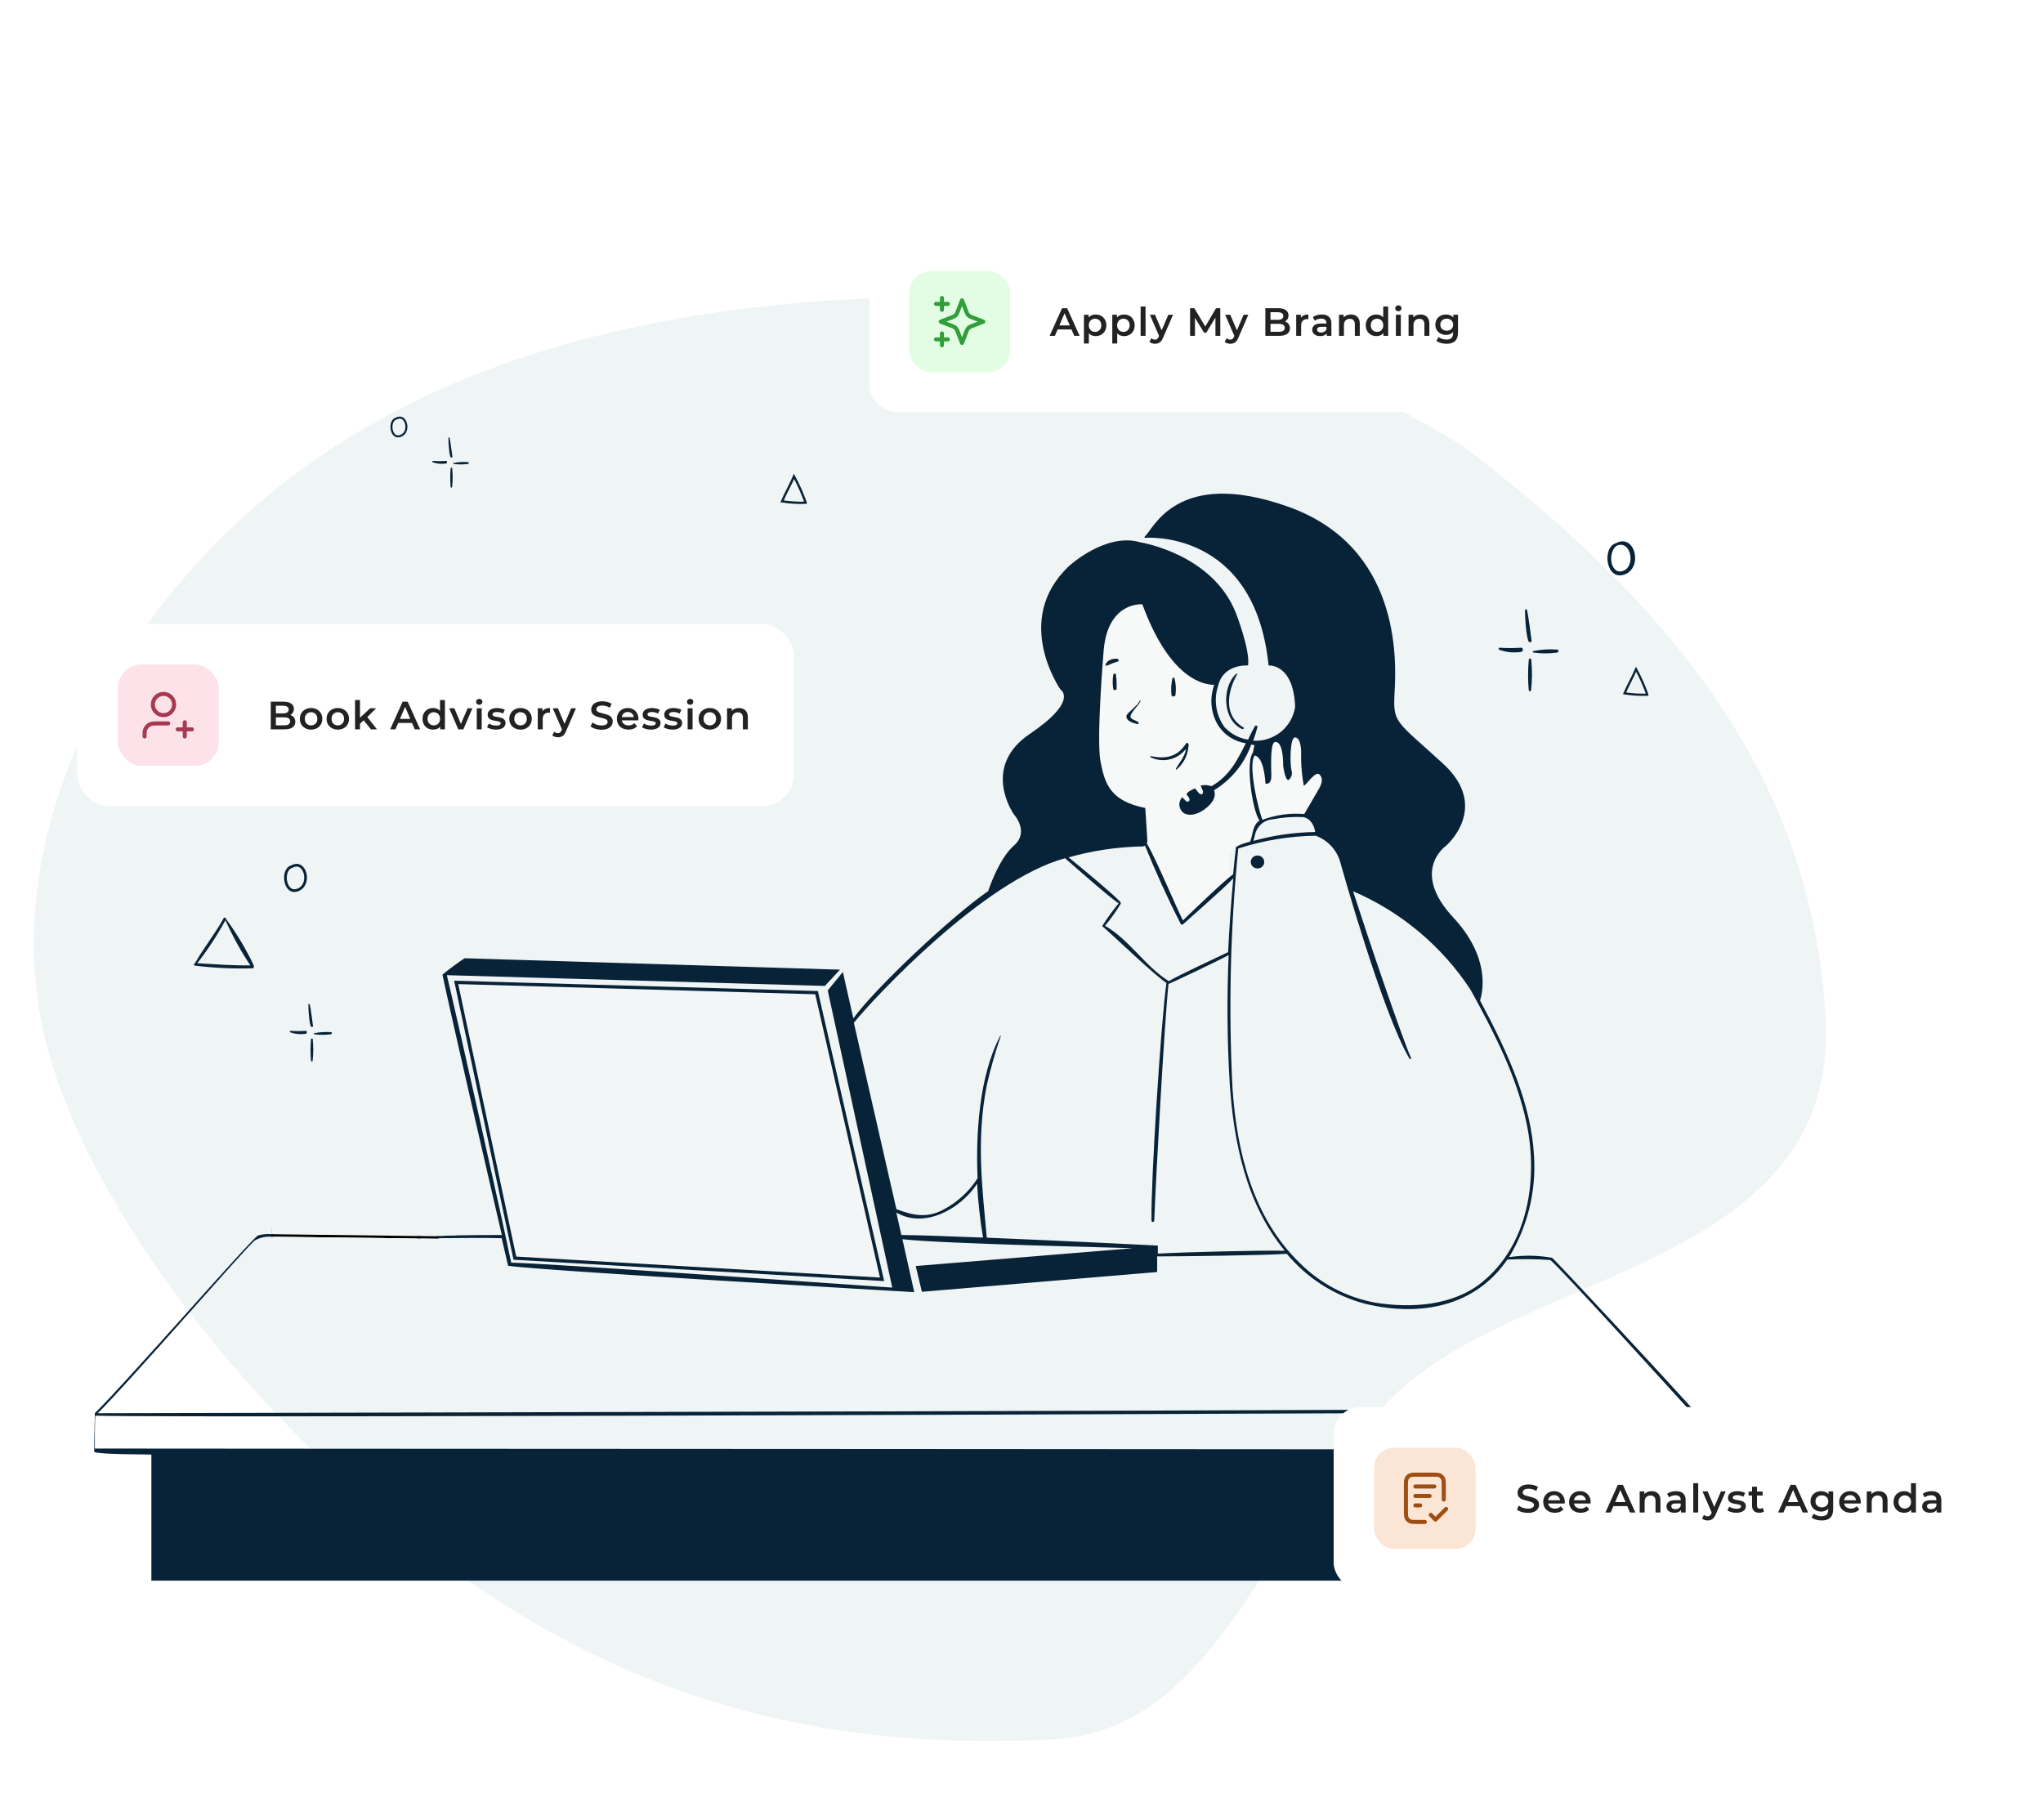 <svg width="504" height="449" viewBox="0 0 504 449" fill="none" xmlns="http://www.w3.org/2000/svg">
<path d="M259.674 429.061C218.505 431.186 171.149 426.071 122.666 394.719C74.184 363.366 24.575 305.775 11.758 258.695C-1.059 211.615 23.655 160.348 60.605 127.002C97.554 93.656 146.964 78.42 202.014 74.324C257.45 70.227 308.498 77.533 361.354 110.358C413.139 149.989 447.09 192.289 450.368 251.072C453.813 312.865 374.781 313.083 343.327 344.883C311.873 376.683 300.842 426.937 259.674 429.061Z" fill="#EFF4F5"/>
<path d="M283.618 145.628L267.45 148.077L269.69 203.067L281.628 208.89L290.946 228.399L303.345 217.625V210.055L307.443 208.89L310.397 203.067L335.495 199.573L329.672 177.763L310.397 183.575H307.443L303.345 182.527L299.533 177.763L298.806 164.245L283.618 145.628Z" fill="#F9F9F9" fill-opacity="0.9"/>
<path d="M310.391 211.053C310.179 211.021 309.963 211.032 309.755 211.086C309.547 211.139 309.352 211.234 309.182 211.365C309.012 211.496 308.871 211.661 308.766 211.848C308.661 212.035 308.595 212.242 308.572 212.455C308.549 212.668 308.57 212.884 308.632 213.089C308.695 213.295 308.799 213.485 308.937 213.649C309.075 213.813 309.245 213.948 309.437 214.044C309.629 214.141 309.838 214.198 310.052 214.211C310.264 214.243 310.481 214.232 310.689 214.179C310.896 214.125 311.091 214.03 311.261 213.899C311.431 213.768 311.573 213.604 311.678 213.416C311.783 213.229 311.849 213.023 311.871 212.809C311.894 212.596 311.874 212.38 311.811 212.175C311.748 211.97 311.645 211.779 311.506 211.615C311.368 211.451 311.198 211.317 311.006 211.22C310.815 211.123 310.605 211.067 310.391 211.053Z" fill="#082237"/>
<path d="M62.586 238.099C60.672 234.104 58.395 230.294 55.782 226.716C55.782 226.42 55.316 226.165 55.167 226.526C53.048 230.362 50.25 233.838 48.088 237.632C47.834 237.632 47.728 238.141 48.088 238.205C52.848 238.784 57.645 239.004 62.438 238.862C62.65 238.819 62.65 238.205 62.586 238.099ZM48.66 237.611C51.258 234.271 53.584 230.727 55.613 227.013C57.355 230.884 59.411 234.605 61.76 238.141C57.266 238.205 53.111 237.866 48.66 237.611ZM377.202 158.359C377.52 158.507 377.986 158.359 377.816 157.892C377.816 157.892 377.011 151.533 376.693 150.474C376.693 150.219 376.29 150.262 376.227 150.474C376.163 152.254 376.587 157.935 377.202 158.359ZM377.753 162.767C377.753 162.344 377.202 162.344 377.138 162.767C376.915 165.285 376.915 167.817 377.138 170.334C377.164 170.388 377.205 170.434 377.255 170.465C377.306 170.497 377.365 170.514 377.424 170.514C377.484 170.514 377.542 170.497 377.593 170.465C377.644 170.434 377.684 170.388 377.71 170.334C377.99 167.821 378.004 165.284 377.753 162.767ZM384.218 160.245C382.225 160.089 380.221 160.21 378.261 160.605C378.113 160.605 378.071 160.923 378.261 160.966C380.237 161.252 382.243 161.252 384.218 160.966C384.514 160.817 384.578 160.309 384.218 160.245ZM375.252 159.779C373.494 159.895 371.731 159.895 369.974 159.779C369.613 159.779 369.613 160.224 369.974 160.33C371.702 160.931 373.552 161.091 375.358 160.796C375.803 160.669 375.803 159.736 375.252 159.779ZM398.695 133.983C395.07 135 396.193 143.458 400.814 141.698C405.435 139.939 403.273 131.524 398.695 133.983ZM400.814 140.639C397.571 142.419 396.342 136.781 398.695 134.682C402.192 133.008 403.506 139.134 400.814 140.639ZM417.347 347.302C410.798 340.031 383.433 310.526 382.882 310.272C379.381 309.647 375.801 309.597 372.284 310.124C376.856 302.601 379.002 293.854 378.431 285.07C377.753 272.564 372.327 260.291 365.12 246.789C365.883 244.394 367.579 236.043 358.464 226.271C347.866 214.847 356.663 208.7 356.663 208.7C356.663 208.7 367.833 199.225 355.984 188.372C344.136 177.52 343.606 178.537 344.051 170.546C344.496 162.555 345.407 134.788 317.725 124.975C290.043 115.161 284.383 130.931 282.476 132.245C282.476 132.245 282.158 132.754 282.476 132.669C282.476 132.669 309.522 130.358 312.956 164.166C312.956 164.166 319.103 163.594 319.506 174.362C319.144 176.798 317.879 179.009 315.963 180.556C314.047 182.103 311.619 182.873 309.162 182.713C309.566 181.623 309.913 180.512 310.2 179.385C310.216 179.308 310.204 179.228 310.167 179.159C310.13 179.09 310.07 179.036 309.997 179.006C309.925 178.976 309.844 178.972 309.769 178.995C309.694 179.018 309.629 179.066 309.586 179.131C308.971 180.191 308.462 181.251 307.89 182.459C305.67 182.116 303.631 181.033 302.103 179.385C301.028 177.911 300.325 176.198 300.055 174.393C299.786 172.588 299.958 170.744 300.556 169.02C301.892 163.679 307.89 164.166 307.89 164.166C308.462 160.415 304.923 151.3 304.923 151.3C299.178 136.611 281.352 133.792 281.352 133.792C272.874 131.227 263.738 139.621 263.738 139.621C249.6 152.954 261.619 170.101 261.619 170.101C261.619 170.101 266.218 172.814 254.03 181.06C241.843 189.305 250.152 200.942 250.152 200.942C250.152 200.942 254.03 205.181 250.152 208.572C246.866 211.37 244.365 217.962 243.793 219.806C234.572 226.165 215.814 243.885 210.515 251.219L207.929 239.773L204.198 244.33L220.116 317.627C204.537 316.567 133.996 311.586 126.111 311.48C123.652 299.504 112.991 252.131 110.235 240.558L203.499 243.207L207.229 239.201L114.623 236.382C112.729 237.633 110.904 238.984 109.154 240.43C111.104 249.778 119.964 288.143 123.801 304.655C121.681 304.655 113.203 304.655 108.794 304.867C108.794 297.321 108.031 275.489 107.459 270.147C107.459 269.936 83.528 268.96 83.422 269.066C77.445 276.395 71.842 284.021 66.635 291.916C66.635 291.916 66.847 297.787 67.122 304.464C65.962 304.346 64.79 304.447 63.667 304.761C62.12 305.439 31.873 340.222 23.394 348.616C23.394 348.616 23.225 356.268 23.246 358.175C24.751 358.811 35.391 358.748 37.342 358.811V389.927H403.824V358.684C408.233 358.684 412.684 358.324 417.135 358.366C417.347 358.366 417.602 358.006 417.665 357.921C418.023 354.382 417.916 350.812 417.347 347.302ZM324.571 206.156C326.116 206.717 327.494 207.658 328.579 208.891C329.664 210.125 330.422 211.611 330.782 213.214C330.93 213.702 341.041 249.905 347.739 261.203C347.887 261.415 348.142 261.203 348.099 261.012C345.344 254.526 337.692 231.931 333.792 219.849C345.632 224.934 355.716 233.389 362.788 244.161C368.596 254.759 374.128 265.357 376.587 277.036C379.491 290.708 377.096 306.944 365.713 316.228C358.549 322.121 348.142 322.778 339.239 321.336C332.215 320.043 325.749 316.651 320.693 311.607C309.013 300.331 305.113 284.052 304.053 268.431C303.043 248.717 303.518 228.956 305.474 209.314C311.647 207.316 318.084 206.251 324.571 206.156ZM309.225 207.428C309.374 206.919 309.48 206.347 309.628 205.796C309.869 204.797 310.422 203.9 311.208 203.237C311.993 202.574 312.969 202.178 313.995 202.108C316.417 201.641 318.885 201.456 321.35 201.557C321.901 201.557 323.914 202.086 324.465 205.245C319.313 205.321 314.192 206.054 309.225 207.428ZM312.193 193.29C312.193 193.29 313.719 193.799 313.634 191.17C313.549 188.542 313.422 183.434 314.44 183.073C314.44 183.073 316.559 182.098 316.559 188.966C316.559 188.966 317.026 192.442 317.831 192.442C318.192 192.182 318.462 191.815 318.603 191.392C318.744 190.97 318.748 190.514 318.615 190.089C318.191 188.5 318.191 181.738 319.527 181.908C319.527 181.908 321.222 181.738 320.968 186.91C320.999 189.213 321.219 191.51 321.625 193.777C322.049 194.032 324.487 189.983 325.525 191.064C326.564 192.145 326.034 193.523 325.101 195.07L321.752 200.815C318.249 200.519 314.723 201.004 311.43 202.235C310.561 200.115 307.784 188.966 309.501 186.38C310.179 186.444 311.769 187.27 312.193 193.29ZM272.28 160.351C273.34 148.29 281.819 149.075 281.819 149.075C288.75 167.982 297.355 168.936 299.56 168.936C298.944 170.599 298.719 172.382 298.902 174.146C299.086 175.911 299.674 177.609 300.62 179.11C301.388 180.24 302.381 181.2 303.537 181.93C304.694 182.659 305.988 183.142 307.339 183.349C305.219 187.588 303.29 191.425 298.86 193.947C298.005 193.63 297.075 193.579 296.19 193.799L296.762 195.134C296.762 195.134 296.974 196.406 295.829 195.749L294.812 194.477C294.812 194.477 293.031 195.176 292.692 195.897L293.392 196.915C293.392 196.915 293.752 198.102 292.586 197.635L291.654 196.66C291.399 196.929 291.205 197.25 291.084 197.6C290.962 197.951 290.917 198.323 290.952 198.692C290.986 199.061 291.098 199.418 291.281 199.741C291.465 200.063 291.714 200.342 292.014 200.56C292.014 200.56 294.134 202.15 297.758 199.183C299.878 197.338 299.878 195.855 299.496 194.943C303.764 192.355 307.007 188.372 308.674 183.667L309.48 183.815C309.318 184.429 309.191 185.052 309.098 185.681C307.233 187.8 308.886 199.882 310.709 202.404C309.035 203.591 309.183 205.393 308.42 207.64C307.197 207.888 306.019 208.316 304.923 208.912C304.668 211.18 304.414 213.426 304.202 215.673C302.082 217.157 293.858 225.063 291.823 227.056C290.255 224.025 285.464 212.494 282.9 207.979C283.133 207.534 283.09 208.276 282.539 199.31C273.934 197.614 272.514 193.375 271.475 187.737C270.436 182.098 272.28 160.351 272.28 160.351ZM281.416 208.806C281.777 208.874 282.15 208.798 282.455 208.594C285.125 215.143 287.987 221.502 291.251 227.861C291.399 228.221 291.802 228.115 292.014 227.861C292.226 227.607 302.612 218.577 304.244 216.648C303.693 222.689 303.269 228.794 302.972 234.877C300.514 236.064 290.573 240.664 288.326 242.041C282.433 238.311 278.597 231.804 272.598 228.37C274.043 226.654 275.347 224.825 276.498 222.901C276.501 222.73 276.44 222.564 276.329 222.435C274.485 220.442 267.342 214.529 263.611 211.498C269.411 209.863 275.392 208.959 281.416 208.806ZM210.642 252.3C215.623 246.132 242.584 217.221 262.742 211.709C266.006 214.571 273.934 221.545 275.969 222.838C274.529 224.584 273.198 226.418 271.984 228.327C271.966 228.365 271.958 228.406 271.961 228.447C271.963 228.488 271.974 228.528 271.995 228.563C272.016 228.598 272.045 228.628 272.08 228.65C272.115 228.672 272.155 228.685 272.196 228.688C274.951 231.083 284.913 240.664 287.754 242.465C286.418 251.982 283.896 291.216 284.065 301.115C284.065 301.205 284.101 301.291 284.165 301.355C284.228 301.419 284.315 301.454 284.405 301.454C284.495 301.454 284.581 301.419 284.644 301.355C284.708 301.291 284.744 301.205 284.744 301.115C285.104 291.322 287.245 252.364 288.262 242.72C288.474 242.72 300.662 236.975 303.1 235.598C302.654 246.08 302.739 256.579 303.354 267.053C304.308 281.742 307.445 297.024 316.941 308.534C311.345 308.407 291.76 308.873 285.634 309.254V307.262C285.634 307.262 262.191 306.075 243.432 305.312C242.436 293.887 240.719 281.445 243.432 267.731C244.36 263.599 245.521 259.523 246.908 255.522C246.908 255.522 246.909 255.374 246.76 255.522C241.567 265.357 240.698 279.622 241.164 290.665C239.031 293.982 236.063 296.679 232.559 298.487C228.468 300.606 225.013 299.737 221.134 298.275L210.642 252.3ZM242.436 305.291C233.576 304.93 225.882 304.676 222.363 304.655L221.113 299.101C228.023 303.171 236.925 298.296 241.058 292.001C241.285 296.47 241.774 300.921 242.521 305.333L242.436 305.291ZM108.01 307.262C107.141 309.382 104.873 318.22 104.322 320.319C104.322 315.952 103.495 293.018 103.537 292.764C104.724 286.405 105.996 279.813 106.717 273.242C106.484 278.562 106.95 301.475 108.01 307.262ZM101.905 325.703C106.953 322.357 111.566 318.398 115.64 313.918C114.92 317.797 109.896 332.994 109.281 336.852C107.045 332.998 104.59 329.275 101.926 325.703H101.905ZM108.73 337.467C100.519 337.976 92.282 337.912 84.079 337.276C86.199 336.343 98.577 330.26 102.477 327.907C104.343 331.171 106.695 334.351 108.752 337.467H108.73ZM101.502 325.024C101.502 325.024 101.248 325.448 101.29 325.491C101.55 326.085 101.84 326.665 102.16 327.229C99.044 329.073 83.083 337.17 82.956 337.17C84.387 332.326 86.1 327.57 88.085 322.926C93.257 322.926 104.258 322.523 104.364 322.205C105.275 319.641 106.865 313.557 106.971 313.239C109.724 313.622 112.5 313.813 115.28 313.812C110.574 317.457 106.378 321.591 101.524 325.024H101.502ZM67.249 297.003C72.803 297.533 99.616 297.427 102.499 297.003C102.499 297.003 102.605 300.437 102.647 302.133C100.909 302.493 73.969 301.666 67.398 301.984C67.398 300.182 67.355 298.784 67.249 297.003ZM102.753 303.023C102.753 304.613 103.007 308.661 103.007 309.064C97.157 308.491 73.545 308.661 67.716 308.852C67.716 308.301 67.461 304.295 67.461 302.705C74.414 302.641 101.1 303.256 102.753 303.023ZM103.007 309.784C103.007 311.565 103.007 313.367 103.198 315.147C102.753 315.677 73.651 315.317 68.118 316.376C67.97 314.024 67.822 311.734 67.716 309.36C73.545 309.657 97.157 310.23 103.007 309.721V309.784ZM103.198 316.016C103.304 317.966 103.516 319.916 103.77 321.866C103.77 321.866 74.096 321.569 68.457 322.354C68.352 320.446 68.267 318.941 68.118 317.055C74.371 316.376 101.312 316.779 103.198 315.952V316.016ZM106.335 271.101C105.042 278.181 104.216 285.303 102.901 292.297C102.901 292.297 94.126 284.858 89.569 281.466L92.091 280.11C92.346 279.94 90.247 277.736 89.378 276.824C95.016 275.341 106.335 271.038 106.335 271.038V271.101ZM102.287 292.425C96.246 292.425 73.502 291.238 68.373 291.81C75.556 288.86 82.55 285.469 89.315 281.657C93.454 285.463 97.784 289.056 102.287 292.425ZM104.788 270.953C99.51 272.712 89.018 276.443 89.018 276.443C87.324 274.023 85.476 271.715 83.486 269.533C86.962 270.317 101.375 270.741 104.788 270.932V270.953ZM75.24 281.36C78.097 277.759 80.751 274.002 83.189 270.105C85.671 273.493 88.339 276.741 91.18 279.834C83.274 283.84 75.601 287.444 67.716 291.492C70.429 288.355 72.781 284.709 75.24 281.339V281.36ZM66.889 292.425C72.739 293.039 96.754 293.548 102.689 293.294C102.677 294.374 102.578 295.451 102.393 296.516C99.51 296.155 73.1 296.516 67.207 296.367C67.143 294.968 66.847 292.425 66.889 292.425ZM62.65 306.139C63.913 305.342 65.399 304.97 66.889 305.079C67.186 312.243 67.525 320.149 67.716 322.756C67.716 323.096 87.068 322.905 87.386 322.947C87.174 323.096 82.214 337.403 82.256 337.488C82.299 337.573 100.294 339.141 108.9 338.209C109.154 338.209 109.451 337.7 109.515 337.594C111.253 333.906 116.064 317.627 116.001 313.579C116.001 313.367 116.001 313.112 115.598 313.07C112.779 312.921 109.917 312.709 107.119 312.646C107.586 310.971 108.497 307.389 108.561 307.177C108.624 306.965 108.561 306.266 108.561 305.439C113.563 305.439 118.756 305.291 123.758 305.439C124.733 309.678 125.348 312.243 125.348 312.243C132.979 313.43 225.543 318.75 225.543 318.75L222.618 305.693C233.216 306.88 278.66 307.813 279.445 307.919L225.903 312.307L227.429 318.666L285.464 313.79V309.933C291.59 309.933 311.811 309.678 317.449 309.297C322.476 315.324 329.255 319.636 336.844 321.633C350.452 324.897 363.954 322.269 371.839 310.717C375.371 310.545 378.91 310.58 382.437 310.823C384.133 311.904 413.214 343.953 416.245 347.28C404.863 347.853 26.341 348.616 24.115 348.616C31.958 340.858 60.742 307.665 62.734 306.117L62.65 306.139ZM416.627 357.624C412.387 357.476 26.213 357.37 23.394 357.327C23.394 354.699 23.394 349.273 23.543 349.231C48.851 349.888 416.627 348.298 417.072 348.298C416.849 351.395 416.722 354.498 416.69 357.603L416.627 357.624Z" fill="#082237"/>
<path d="M304.922 166.244C301.34 169.572 301.595 177.775 306.512 179.874C306.767 179.874 307.021 179.619 306.767 179.45C301.743 176.588 302.782 170.547 305.177 166.393C305.325 166.244 305.113 166.096 304.922 166.244ZM289.746 167.368C289.746 167.113 289.28 167.113 289.237 167.368C288.93 168.658 288.844 169.991 288.983 171.31C288.983 172.179 290.17 171.734 290 171.31C290.172 169.992 290.086 168.653 289.746 167.368ZM274.633 166.499C274.453 167.636 274.453 168.795 274.633 169.933C274.633 170.335 275.417 170.335 275.46 169.933C275.506 168.786 275.456 167.637 275.311 166.499C275.311 166.409 275.276 166.323 275.212 166.259C275.148 166.195 275.062 166.16 274.972 166.16C274.882 166.16 274.796 166.195 274.732 166.259C274.669 166.323 274.633 166.409 274.633 166.499ZM275.756 162.556C274.803 162.302 273.043 162.811 272.747 163.934C272.747 164.146 272.959 164.358 273.107 164.188C274.004 163.782 274.924 163.428 275.862 163.129C276.074 163.129 276.032 162.662 275.756 162.556ZM281.352 172.9C281.352 172.872 281.341 172.845 281.321 172.825C281.301 172.805 281.274 172.794 281.246 172.794C281.218 172.794 281.191 172.805 281.171 172.825C281.151 172.845 281.14 172.872 281.14 172.9C280.78 173.96 278.024 175.91 277.918 176.482C277.601 177.818 279.551 178.369 280.526 178.602C280.593 178.63 280.669 178.63 280.736 178.602C280.804 178.574 280.858 178.521 280.886 178.453C280.914 178.386 280.914 178.31 280.886 178.243C280.859 178.175 280.805 178.121 280.738 178.093C280.271 177.733 279.445 177.584 279.042 177.16C278.215 176.291 281.14 173.875 281.352 172.9ZM292.565 183.456C290.445 186.741 287.542 187.292 283.917 186.529C283.747 186.529 283.663 186.741 283.811 186.784C285.271 187.504 286.934 187.699 288.521 187.336C290.108 186.973 291.521 186.074 292.523 184.791C292.523 186.423 290.403 188.84 290.064 189.709C290.064 189.709 290.064 189.899 290.212 189.857C291.845 188.525 292.895 186.609 293.137 184.516C293.476 182.926 292.713 183.223 292.565 183.456Z" fill="#082237"/>
<path d="M107.285 267.313L73.993 261.832L64.757 280.102L67.117 304.458L106.026 304.986L112.534 304.701L107.285 267.313Z" fill="#EFF4F5"/>
<path d="M66.991 304.765L107.995 305.272" stroke="black" stroke-width="0.609"/>
<path d="M67.555 305.083H66.876L64.25 323.035L67.555 324.964H83.027L78.967 329.633V339.478L84.347 341.305H116.319L119.008 327.654V315.55L115.126 309.485L109.426 306.082L108.564 305.444L107.764 305.578L103.929 305.52H102.829L67.555 305.083Z" fill="#EFF4F5"/>
<path d="M201.439 244.868L112.538 242.342L127.018 310.365L217.604 315.585L201.439 244.868Z" fill="#F9F9F9" fill-opacity="0.5" stroke="#082237" stroke-width="0.812"/>
<path d="M403.612 165.083C404.667 167.037 405.592 169.113 406.372 171.288C406.373 171.293 406.374 171.301 406.375 171.313C406.376 171.331 406.374 171.351 406.373 171.373C404.499 171.435 402.625 171.321 400.763 171.032C401.214 169.977 401.73 168.963 402.25 167.937C402.722 167.007 403.192 166.064 403.612 165.083Z" stroke="#082237" stroke-width="0.544"/>
<path d="M72.014 213.764C72.868 213.306 73.562 213.371 74.086 213.69C74.63 214.021 75.049 214.658 75.254 215.433C75.658 216.953 75.204 218.765 73.641 219.461L73.487 219.525C72.635 219.849 71.989 219.695 71.512 219.312C71.016 218.914 70.665 218.233 70.507 217.447C70.35 216.665 70.395 215.822 70.645 215.137C70.894 214.455 71.333 213.964 71.947 213.792L71.982 213.782L72.014 213.764Z" stroke="#082237" stroke-width="0.67"/>
<path d="M77.199 252.969C77.318 253.296 76.99 253.4 76.767 253.296C76.335 252.998 76.038 249.01 76.082 247.76C76.127 247.611 76.41 247.581 76.41 247.76C76.633 248.504 77.199 252.969 77.199 252.969Z" fill="#082237"/>
<path d="M76.722 256.392C76.767 256.094 77.154 256.094 77.154 256.392C77.331 258.159 77.321 259.94 77.124 261.705C77.106 261.743 77.077 261.775 77.042 261.797C77.006 261.819 76.965 261.831 76.923 261.831C76.881 261.831 76.84 261.819 76.805 261.797C76.769 261.775 76.741 261.743 76.722 261.705C76.566 259.937 76.566 258.159 76.722 256.392Z" fill="#082237"/>
<path d="M77.511 254.874C78.887 254.596 80.294 254.511 81.693 254.621C81.946 254.665 81.902 255.022 81.693 255.127C80.306 255.328 78.898 255.328 77.511 255.127C77.377 255.097 77.407 254.874 77.511 254.874Z" fill="#082237"/>
<path d="M71.692 254.293C72.926 254.375 74.164 254.375 75.398 254.293C75.785 254.263 75.785 254.918 75.472 255.008C74.204 255.214 72.905 255.102 71.692 254.68C71.439 254.606 71.439 254.293 71.692 254.293Z" fill="#082237"/>
<g filter="url(#filter0_d_2977_19714)">
<rect x="214.501" y="54.594" width="156.232" height="44.488" rx="6.496" fill="white"/>
<rect x="224.245" y="64.338" width="25" height="25" rx="5.49" fill="#E3FDE5"/>
<g clip-path="url(#clip0_2977_19714)">
<path d="M232.37 82.672V79.755M232.37 73.922V71.005M230.912 72.463H233.829M230.912 81.213H233.829M237.329 71.588L236.317 74.219C236.153 74.646 236.07 74.86 235.942 75.04C235.829 75.2 235.69 75.339 235.53 75.452C235.35 75.58 235.137 75.662 234.709 75.827L232.079 76.838L234.709 77.85C235.137 78.014 235.35 78.097 235.53 78.225C235.69 78.338 235.829 78.477 235.942 78.637C236.07 78.817 236.153 79.031 236.317 79.458L237.329 82.088L238.34 79.458C238.505 79.031 238.587 78.817 238.715 78.637C238.828 78.477 238.968 78.338 239.127 78.225C239.307 78.097 239.521 78.014 239.948 77.85L242.579 76.838L239.948 75.827C239.521 75.662 239.307 75.58 239.127 75.452C238.968 75.339 238.828 75.2 238.715 75.04C238.587 74.86 238.505 74.646 238.34 74.219L237.329 71.588Z" stroke="#309E39" stroke-linecap="round" stroke-linejoin="round"/>
</g>
<path d="M264.329 78.76H260.919L260.246 80.338H258.941L262.01 73.518H263.257L266.336 80.338H265.011L264.329 78.76ZM263.91 77.766L262.624 74.784L261.347 77.766H263.91ZM270.284 75.077C270.791 75.077 271.242 75.187 271.638 75.408C272.041 75.629 272.356 75.941 272.584 76.343C272.811 76.746 272.925 77.211 272.925 77.737C272.925 78.263 272.811 78.731 272.584 79.14C272.356 79.543 272.041 79.854 271.638 80.075C271.242 80.296 270.791 80.407 270.284 80.407C269.582 80.407 269.027 80.173 268.618 79.705V82.229H267.4V75.135H268.559V75.817C268.761 75.57 269.008 75.385 269.3 75.262C269.599 75.138 269.927 75.077 270.284 75.077ZM270.148 79.364C270.596 79.364 270.963 79.215 271.249 78.916C271.541 78.617 271.687 78.224 271.687 77.737C271.687 77.25 271.541 76.857 271.249 76.558C270.963 76.259 270.596 76.109 270.148 76.109C269.855 76.109 269.592 76.178 269.358 76.314C269.125 76.444 268.939 76.632 268.803 76.879C268.667 77.126 268.598 77.412 268.598 77.737C268.598 78.062 268.667 78.347 268.803 78.594C268.939 78.841 269.125 79.033 269.358 79.169C269.592 79.299 269.855 79.364 270.148 79.364ZM277.277 75.077C277.784 75.077 278.235 75.187 278.632 75.408C279.034 75.629 279.349 75.941 279.577 76.343C279.804 76.746 279.918 77.211 279.918 77.737C279.918 78.263 279.804 78.731 279.577 79.14C279.349 79.543 279.034 79.854 278.632 80.075C278.235 80.296 277.784 80.407 277.277 80.407C276.576 80.407 276.02 80.173 275.611 79.705V82.229H274.393V75.135H275.552V75.817C275.754 75.57 276.001 75.385 276.293 75.262C276.592 75.138 276.92 75.077 277.277 75.077ZM277.141 79.364C277.589 79.364 277.956 79.215 278.242 78.916C278.534 78.617 278.68 78.224 278.68 77.737C278.68 77.25 278.534 76.857 278.242 76.558C277.956 76.259 277.589 76.109 277.141 76.109C276.848 76.109 276.585 76.178 276.351 76.314C276.118 76.444 275.932 76.632 275.796 76.879C275.66 77.126 275.591 77.412 275.591 77.737C275.591 78.062 275.66 78.347 275.796 78.594C275.932 78.841 276.118 79.033 276.351 79.169C276.585 79.299 276.848 79.364 277.141 79.364ZM281.386 73.108H282.604V80.338H281.386V73.108ZM289.388 75.135L286.952 80.757C286.724 81.323 286.448 81.719 286.124 81.946C285.799 82.18 285.406 82.297 284.945 82.297C284.685 82.297 284.428 82.255 284.175 82.17C283.921 82.086 283.714 81.969 283.551 81.82L284.038 80.923C284.155 81.033 284.292 81.121 284.448 81.186C284.61 81.251 284.772 81.284 284.935 81.284C285.149 81.284 285.325 81.228 285.461 81.118C285.604 81.007 285.734 80.822 285.851 80.562L285.938 80.358L283.668 75.135H284.935L286.572 78.984L288.218 75.135H289.388ZM299.851 80.338L299.841 75.817L297.6 79.559H297.035L294.793 75.876V80.338H293.585V73.518H294.628L297.337 78.039L299.997 73.518H301.039L301.049 80.338H299.851ZM307.96 75.135L305.524 80.757C305.296 81.323 305.02 81.719 304.695 81.946C304.371 82.18 303.978 82.297 303.516 82.297C303.257 82.297 303 82.255 302.747 82.17C302.493 82.086 302.285 81.969 302.123 81.82L302.61 80.923C302.727 81.033 302.864 81.121 303.019 81.186C303.182 81.251 303.344 81.284 303.507 81.284C303.721 81.284 303.896 81.228 304.033 81.118C304.176 81.007 304.306 80.822 304.423 80.562L304.51 80.358L302.24 75.135H303.507L305.144 78.984L306.79 75.135H307.96ZM316.99 76.792C317.367 76.915 317.666 77.123 317.886 77.415C318.107 77.701 318.218 78.058 318.218 78.487C318.218 79.078 317.99 79.536 317.536 79.861C317.081 80.179 316.418 80.338 315.548 80.338H312.157V73.518H315.353C316.159 73.518 316.779 73.677 317.214 73.995C317.649 74.307 317.867 74.739 317.867 75.291C317.867 75.629 317.789 75.928 317.633 76.188C317.477 76.447 317.263 76.649 316.99 76.792ZM313.424 74.511V76.392H315.217C315.658 76.392 315.996 76.314 316.23 76.158C316.47 75.996 316.591 75.762 316.591 75.457C316.591 75.145 316.47 74.911 316.23 74.755C315.996 74.593 315.658 74.511 315.217 74.511H313.424ZM315.47 79.344C316.451 79.344 316.941 79.016 316.941 78.36C316.941 77.704 316.451 77.376 315.47 77.376H313.424V79.344H315.47ZM320.925 75.895C321.276 75.35 321.893 75.077 322.777 75.077V76.236C322.673 76.217 322.579 76.207 322.494 76.207C322.02 76.207 321.65 76.347 321.383 76.626C321.117 76.899 320.984 77.295 320.984 77.815V80.338H319.766V75.135H320.925V75.895ZM326.082 75.077C326.849 75.077 327.434 75.262 327.836 75.632C328.246 75.996 328.45 76.548 328.45 77.288V80.338H327.3V79.705C327.151 79.932 326.937 80.108 326.657 80.231C326.384 80.348 326.053 80.407 325.663 80.407C325.274 80.407 324.933 80.342 324.64 80.212C324.348 80.075 324.121 79.89 323.958 79.656C323.802 79.416 323.724 79.146 323.724 78.848C323.724 78.38 323.897 78.006 324.241 77.727C324.592 77.441 325.14 77.298 325.888 77.298H327.232V77.22C327.232 76.857 327.122 76.577 326.901 76.382C326.687 76.188 326.365 76.09 325.936 76.09C325.644 76.09 325.355 76.135 325.069 76.227C324.79 76.317 324.553 76.444 324.358 76.606L323.88 75.72C324.153 75.512 324.481 75.353 324.864 75.242C325.248 75.132 325.654 75.077 326.082 75.077ZM325.917 79.52C326.222 79.52 326.492 79.452 326.725 79.315C326.966 79.172 327.135 78.971 327.232 78.711V78.107H325.975C325.274 78.107 324.923 78.338 324.923 78.799C324.923 79.02 325.011 79.195 325.186 79.325C325.361 79.455 325.605 79.52 325.917 79.52ZM333.279 75.077C333.935 75.077 334.461 75.268 334.857 75.652C335.254 76.035 335.452 76.603 335.452 77.357V80.338H334.234V77.513C334.234 77.058 334.127 76.717 333.912 76.49C333.698 76.256 333.393 76.139 332.996 76.139C332.548 76.139 332.194 76.275 331.934 76.548C331.674 76.814 331.544 77.201 331.544 77.707V80.338H330.326V75.135H331.486V75.808C331.687 75.567 331.941 75.385 332.246 75.262C332.551 75.138 332.896 75.077 333.279 75.077ZM342.454 73.108V80.338H341.284V79.666C341.083 79.913 340.833 80.098 340.534 80.222C340.242 80.345 339.917 80.407 339.56 80.407C339.06 80.407 338.608 80.296 338.205 80.075C337.809 79.854 337.497 79.543 337.27 79.14C337.043 78.731 336.929 78.263 336.929 77.737C336.929 77.211 337.043 76.746 337.27 76.343C337.497 75.941 337.809 75.629 338.205 75.408C338.608 75.187 339.06 75.077 339.56 75.077C339.904 75.077 340.219 75.135 340.505 75.252C340.791 75.369 341.034 75.544 341.236 75.778V73.108H342.454ZM339.706 79.364C339.998 79.364 340.261 79.299 340.495 79.169C340.729 79.033 340.914 78.841 341.051 78.594C341.187 78.347 341.255 78.062 341.255 77.737C341.255 77.412 341.187 77.126 341.051 76.879C340.914 76.632 340.729 76.444 340.495 76.314C340.261 76.178 339.998 76.109 339.706 76.109C339.414 76.109 339.151 76.178 338.917 76.314C338.683 76.444 338.498 76.632 338.361 76.879C338.225 77.126 338.157 77.412 338.157 77.737C338.157 78.062 338.225 78.347 338.361 78.594C338.498 78.841 338.683 79.033 338.917 79.169C339.151 79.299 339.414 79.364 339.706 79.364ZM344.36 75.135H345.578V80.338H344.36V75.135ZM344.974 74.278C344.753 74.278 344.568 74.21 344.419 74.073C344.269 73.93 344.195 73.755 344.195 73.547C344.195 73.339 344.269 73.167 344.419 73.031C344.568 72.888 344.753 72.816 344.974 72.816C345.195 72.816 345.38 72.884 345.53 73.021C345.679 73.151 345.754 73.316 345.754 73.518C345.754 73.732 345.679 73.914 345.53 74.063C345.387 74.206 345.201 74.278 344.974 74.278ZM350.442 75.077C351.099 75.077 351.625 75.268 352.021 75.652C352.417 76.035 352.615 76.603 352.615 77.357V80.338H351.397V77.513C351.397 77.058 351.29 76.717 351.076 76.49C350.861 76.256 350.556 76.139 350.16 76.139C349.712 76.139 349.358 76.275 349.098 76.548C348.838 76.814 348.708 77.201 348.708 77.707V80.338H347.49V75.135H348.65V75.808C348.851 75.567 349.104 75.385 349.41 75.262C349.715 75.138 350.059 75.077 350.442 75.077ZM359.685 75.135V79.549C359.685 81.381 358.75 82.297 356.879 82.297C356.379 82.297 355.905 82.232 355.457 82.102C355.008 81.979 354.638 81.797 354.346 81.556L354.891 80.64C355.119 80.829 355.405 80.978 355.749 81.089C356.1 81.206 356.454 81.264 356.811 81.264C357.383 81.264 357.802 81.134 358.068 80.874C358.334 80.615 358.467 80.218 358.467 79.686V79.413C358.26 79.64 358.006 79.812 357.707 79.929C357.409 80.046 357.081 80.105 356.723 80.105C356.23 80.105 355.781 80.001 355.379 79.793C354.982 79.578 354.667 79.279 354.433 78.896C354.206 78.513 354.092 78.075 354.092 77.581C354.092 77.087 354.206 76.652 354.433 76.275C354.667 75.892 354.982 75.596 355.379 75.388C355.781 75.181 356.23 75.077 356.723 75.077C357.1 75.077 357.441 75.138 357.746 75.262C358.058 75.385 358.318 75.574 358.526 75.827V75.135H359.685ZM356.908 79.072C357.37 79.072 357.746 78.935 358.039 78.662C358.338 78.383 358.487 78.023 358.487 77.581C358.487 77.146 358.338 76.792 358.039 76.519C357.746 76.246 357.37 76.109 356.908 76.109C356.441 76.109 356.057 76.246 355.759 76.519C355.466 76.792 355.32 77.146 355.32 77.581C355.32 78.023 355.466 78.383 355.759 78.662C356.057 78.935 356.441 79.072 356.908 79.072Z" fill="#222222"/>
</g>
<g filter="url(#filter1_d_2977_19714)">
<rect x="19" y="146" width="176.876" height="45" rx="7.918" fill="white"/>
<rect x="29" y="156" width="25" height="25" rx="5.938" fill="#FDE3E9"/>
<path d="M41.5 170.542H38.875C38.061 170.542 37.654 170.542 37.323 170.642C36.577 170.868 35.993 171.452 35.767 172.198C35.667 172.529 35.667 172.936 35.667 173.75M45.583 173.75V170.25M43.833 172H47.333M42.958 165.875C42.958 167.325 41.783 168.5 40.333 168.5C38.883 168.5 37.708 167.325 37.708 165.875C37.708 164.425 38.883 163.25 40.333 163.25C41.783 163.25 42.958 164.425 42.958 165.875Z" stroke="#A73A53" stroke-linecap="round" stroke-linejoin="round"/>
<path d="M71.625 168.453C72.002 168.577 72.301 168.785 72.522 169.077C72.743 169.363 72.853 169.72 72.853 170.149C72.853 170.74 72.626 171.198 72.171 171.523C71.716 171.841 71.054 172 70.183 172H66.792V165.179H69.988C70.794 165.179 71.414 165.338 71.85 165.657C72.285 165.969 72.502 166.401 72.502 166.953C72.502 167.29 72.424 167.589 72.269 167.849C72.113 168.109 71.898 168.31 71.625 168.453ZM68.059 166.173V168.054H69.852C70.294 168.054 70.632 167.976 70.865 167.82C71.106 167.657 71.226 167.424 71.226 167.118C71.226 166.807 71.106 166.573 70.865 166.417C70.632 166.254 70.294 166.173 69.852 166.173H68.059ZM70.105 171.006C71.086 171.006 71.577 170.678 71.577 170.022C71.577 169.366 71.086 169.038 70.105 169.038H68.059V171.006H70.105ZM76.74 172.068C76.214 172.068 75.739 171.955 75.317 171.727C74.895 171.5 74.564 171.185 74.323 170.782C74.089 170.373 73.972 169.912 73.972 169.398C73.972 168.885 74.089 168.427 74.323 168.024C74.564 167.622 74.895 167.307 75.317 167.079C75.739 166.852 76.214 166.738 76.74 166.738C77.272 166.738 77.75 166.852 78.172 167.079C78.594 167.307 78.922 167.622 79.156 168.024C79.397 168.427 79.517 168.885 79.517 169.398C79.517 169.912 79.397 170.373 79.156 170.782C78.922 171.185 78.594 171.5 78.172 171.727C77.75 171.955 77.272 172.068 76.74 172.068ZM76.74 171.026C77.188 171.026 77.558 170.876 77.851 170.577C78.143 170.279 78.289 169.886 78.289 169.398C78.289 168.911 78.143 168.518 77.851 168.219C77.558 167.921 77.188 167.771 76.74 167.771C76.292 167.771 75.921 167.921 75.629 168.219C75.343 168.518 75.2 168.911 75.2 169.398C75.2 169.886 75.343 170.279 75.629 170.577C75.921 170.876 76.292 171.026 76.74 171.026ZM83.333 172.068C82.807 172.068 82.333 171.955 81.911 171.727C81.488 171.5 81.157 171.185 80.917 170.782C80.683 170.373 80.566 169.912 80.566 169.398C80.566 168.885 80.683 168.427 80.917 168.024C81.157 167.622 81.488 167.307 81.911 167.079C82.333 166.852 82.807 166.738 83.333 166.738C83.866 166.738 84.343 166.852 84.766 167.079C85.188 167.307 85.516 167.622 85.75 168.024C85.99 168.427 86.11 168.885 86.11 169.398C86.11 169.912 85.99 170.373 85.75 170.782C85.516 171.185 85.188 171.5 84.766 171.727C84.343 171.955 83.866 172.068 83.333 172.068ZM83.333 171.026C83.781 171.026 84.152 170.876 84.444 170.577C84.736 170.279 84.882 169.886 84.882 169.398C84.882 168.911 84.736 168.518 84.444 168.219C84.152 167.921 83.781 167.771 83.333 167.771C82.885 167.771 82.515 167.921 82.222 168.219C81.937 168.518 81.794 168.911 81.794 169.398C81.794 169.886 81.937 170.279 82.222 170.577C82.515 170.876 82.885 171.026 83.333 171.026ZM89.712 169.769L88.806 170.626V172H87.588V164.77H88.806V169.135L91.33 166.797H92.791L90.618 168.979L92.996 172H91.515L89.712 169.769ZM101.643 170.421H98.232L97.56 172H96.254L99.324 165.179H100.571L103.65 172H102.325L101.643 170.421ZM101.224 169.428L99.938 166.446L98.661 169.428H101.224ZM109.762 164.77V172H108.593V171.328C108.391 171.575 108.141 171.76 107.843 171.883C107.55 172.006 107.225 172.068 106.868 172.068C106.368 172.068 105.916 171.958 105.514 171.737C105.117 171.516 104.806 171.204 104.578 170.802C104.351 170.392 104.237 169.925 104.237 169.398C104.237 168.872 104.351 168.408 104.578 168.005C104.806 167.602 105.117 167.29 105.514 167.07C105.916 166.849 106.368 166.738 106.868 166.738C107.212 166.738 107.527 166.797 107.813 166.914C108.099 167.031 108.343 167.206 108.544 167.44V164.77H109.762ZM107.014 171.026C107.307 171.026 107.57 170.961 107.804 170.831C108.037 170.694 108.223 170.503 108.359 170.256C108.495 170.009 108.564 169.723 108.564 169.398C108.564 169.074 108.495 168.788 108.359 168.541C108.223 168.294 108.037 168.106 107.804 167.976C107.57 167.839 107.307 167.771 107.014 167.771C106.722 167.771 106.459 167.839 106.225 167.976C105.991 168.106 105.806 168.294 105.67 168.541C105.533 168.788 105.465 169.074 105.465 169.398C105.465 169.723 105.533 170.009 105.67 170.256C105.806 170.503 105.991 170.694 106.225 170.831C106.459 170.961 106.722 171.026 107.014 171.026ZM116.541 166.797L114.309 172H113.052L110.821 166.797H112.088L113.705 170.655L115.371 166.797H116.541ZM117.615 166.797H118.833V172H117.615V166.797ZM118.229 165.939C118.008 165.939 117.823 165.871 117.673 165.735C117.524 165.592 117.449 165.416 117.449 165.209C117.449 165.001 117.524 164.828 117.673 164.692C117.823 164.549 118.008 164.478 118.229 164.478C118.45 164.478 118.635 164.546 118.784 164.682C118.934 164.812 119.008 164.978 119.008 165.179C119.008 165.394 118.934 165.576 118.784 165.725C118.641 165.868 118.456 165.939 118.229 165.939ZM122.353 172.068C121.93 172.068 121.518 172.013 121.115 171.903C120.712 171.792 120.391 171.652 120.15 171.484L120.618 170.558C120.852 170.714 121.131 170.84 121.456 170.938C121.787 171.029 122.112 171.074 122.43 171.074C123.158 171.074 123.522 170.883 123.522 170.499C123.522 170.318 123.428 170.191 123.239 170.119C123.057 170.048 122.762 169.98 122.353 169.915C121.924 169.85 121.573 169.775 121.3 169.691C121.034 169.606 120.8 169.46 120.599 169.252C120.404 169.038 120.306 168.742 120.306 168.366C120.306 167.872 120.511 167.479 120.92 167.187C121.336 166.888 121.895 166.738 122.596 166.738C122.953 166.738 123.311 166.781 123.668 166.865C124.025 166.943 124.318 167.05 124.545 167.187L124.077 168.112C123.635 167.852 123.139 167.722 122.586 167.722C122.229 167.722 121.956 167.778 121.768 167.888C121.586 167.992 121.495 168.132 121.495 168.307C121.495 168.502 121.593 168.642 121.787 168.726C121.989 168.804 122.297 168.879 122.713 168.95C123.129 169.015 123.47 169.09 123.736 169.174C124.003 169.259 124.23 169.402 124.418 169.603C124.613 169.804 124.711 170.09 124.711 170.46C124.711 170.948 124.499 171.337 124.077 171.63C123.655 171.922 123.08 172.068 122.353 172.068ZM128.411 172.068C127.885 172.068 127.411 171.955 126.989 171.727C126.566 171.5 126.235 171.185 125.995 170.782C125.761 170.373 125.644 169.912 125.644 169.398C125.644 168.885 125.761 168.427 125.995 168.024C126.235 167.622 126.566 167.307 126.989 167.079C127.411 166.852 127.885 166.738 128.411 166.738C128.944 166.738 129.421 166.852 129.844 167.079C130.266 167.307 130.594 167.622 130.828 168.024C131.068 168.427 131.188 168.885 131.188 169.398C131.188 169.912 131.068 170.373 130.828 170.782C130.594 171.185 130.266 171.5 129.844 171.727C129.421 171.955 128.944 172.068 128.411 172.068ZM128.411 171.026C128.859 171.026 129.23 170.876 129.522 170.577C129.814 170.279 129.96 169.886 129.96 169.398C129.96 168.911 129.814 168.518 129.522 168.219C129.23 167.921 128.859 167.771 128.411 167.771C127.963 167.771 127.593 167.921 127.3 168.219C127.015 168.518 126.872 168.911 126.872 169.398C126.872 169.886 127.015 170.279 127.3 170.577C127.593 170.876 127.963 171.026 128.411 171.026ZM133.826 167.557C134.176 167.011 134.794 166.738 135.677 166.738V167.898C135.573 167.878 135.479 167.869 135.394 167.869C134.92 167.869 134.55 168.008 134.284 168.288C134.017 168.56 133.884 168.957 133.884 169.476V172H132.666V166.797H133.826V167.557ZM142.086 166.797L139.65 172.419C139.422 172.984 139.146 173.38 138.821 173.608C138.497 173.842 138.104 173.959 137.642 173.959C137.383 173.959 137.126 173.916 136.873 173.832C136.619 173.747 136.411 173.63 136.249 173.481L136.736 172.585C136.853 172.695 136.99 172.783 137.145 172.848C137.308 172.913 137.47 172.945 137.633 172.945C137.847 172.945 138.022 172.89 138.159 172.78C138.302 172.669 138.432 172.484 138.549 172.224L138.636 172.019L136.366 166.797H137.633L139.27 170.646L140.916 166.797H142.086ZM148.398 172.097C147.871 172.097 147.361 172.023 146.868 171.873C146.381 171.724 145.994 171.526 145.708 171.279L146.147 170.295C146.426 170.516 146.767 170.698 147.17 170.84C147.579 170.977 147.988 171.045 148.398 171.045C148.904 171.045 149.281 170.964 149.528 170.802C149.781 170.639 149.908 170.425 149.908 170.158C149.908 169.964 149.836 169.804 149.693 169.681C149.557 169.551 149.382 169.45 149.167 169.379C148.953 169.307 148.661 169.226 148.29 169.135C147.771 169.012 147.348 168.888 147.024 168.765C146.705 168.642 146.429 168.45 146.195 168.19C145.968 167.924 145.854 167.567 145.854 167.118C145.854 166.742 145.955 166.401 146.156 166.095C146.364 165.783 146.673 165.537 147.082 165.355C147.498 165.173 148.005 165.082 148.602 165.082C149.018 165.082 149.427 165.134 149.83 165.238C150.233 165.342 150.58 165.491 150.872 165.686L150.473 166.67C150.174 166.495 149.862 166.362 149.538 166.271C149.213 166.18 148.898 166.134 148.592 166.134C148.092 166.134 147.719 166.219 147.472 166.388C147.231 166.556 147.111 166.781 147.111 167.06C147.111 167.255 147.18 167.414 147.316 167.537C147.459 167.661 147.637 167.758 147.852 167.83C148.066 167.901 148.359 167.982 148.729 168.073C149.235 168.19 149.651 168.314 149.976 168.443C150.301 168.567 150.577 168.759 150.804 169.018C151.038 169.278 151.155 169.629 151.155 170.071C151.155 170.447 151.051 170.789 150.843 171.094C150.642 171.399 150.333 171.643 149.918 171.825C149.502 172.006 148.995 172.097 148.398 172.097ZM157.499 169.428C157.499 169.512 157.492 169.632 157.479 169.788H153.397C153.468 170.171 153.653 170.477 153.952 170.704C154.257 170.925 154.634 171.035 155.082 171.035C155.654 171.035 156.125 170.847 156.495 170.47L157.148 171.22C156.914 171.5 156.619 171.711 156.261 171.854C155.904 171.997 155.501 172.068 155.053 172.068C154.481 172.068 153.978 171.955 153.543 171.727C153.108 171.5 152.77 171.185 152.529 170.782C152.296 170.373 152.179 169.912 152.179 169.398C152.179 168.892 152.292 168.437 152.52 168.034C152.754 167.625 153.075 167.307 153.484 167.079C153.894 166.852 154.355 166.738 154.868 166.738C155.375 166.738 155.826 166.852 156.222 167.079C156.625 167.3 156.937 167.615 157.158 168.024C157.385 168.427 157.499 168.895 157.499 169.428ZM154.868 167.713C154.478 167.713 154.147 167.83 153.874 168.063C153.608 168.291 153.445 168.596 153.387 168.979H156.339C156.287 168.603 156.128 168.297 155.862 168.063C155.595 167.83 155.264 167.713 154.868 167.713ZM160.59 172.068C160.167 172.068 159.755 172.013 159.352 171.903C158.949 171.792 158.628 171.652 158.388 171.484L158.855 170.558C159.089 170.714 159.368 170.84 159.693 170.938C160.025 171.029 160.349 171.074 160.668 171.074C161.395 171.074 161.759 170.883 161.759 170.499C161.759 170.318 161.665 170.191 161.476 170.119C161.294 170.048 160.999 169.98 160.59 169.915C160.161 169.85 159.81 169.775 159.537 169.691C159.271 169.606 159.037 169.46 158.836 169.252C158.641 169.038 158.543 168.742 158.543 168.366C158.543 167.872 158.748 167.479 159.157 167.187C159.573 166.888 160.132 166.738 160.833 166.738C161.191 166.738 161.548 166.781 161.905 166.865C162.262 166.943 162.555 167.05 162.782 167.187L162.314 168.112C161.873 167.852 161.376 167.722 160.824 167.722C160.466 167.722 160.193 167.778 160.005 167.888C159.823 167.992 159.732 168.132 159.732 168.307C159.732 168.502 159.83 168.642 160.025 168.726C160.226 168.804 160.534 168.879 160.95 168.95C161.366 169.015 161.707 169.09 161.973 169.174C162.24 169.259 162.467 169.402 162.655 169.603C162.85 169.804 162.948 170.09 162.948 170.46C162.948 170.948 162.737 171.337 162.314 171.63C161.892 171.922 161.317 172.068 160.59 172.068ZM165.918 172.068C165.495 172.068 165.083 172.013 164.68 171.903C164.277 171.792 163.956 171.652 163.715 171.484L164.183 170.558C164.417 170.714 164.696 170.84 165.021 170.938C165.352 171.029 165.677 171.074 165.995 171.074C166.723 171.074 167.087 170.883 167.087 170.499C167.087 170.318 166.993 170.191 166.804 170.119C166.622 170.048 166.327 169.98 165.918 169.915C165.489 169.85 165.138 169.775 164.865 169.691C164.599 169.606 164.365 169.46 164.164 169.252C163.969 169.038 163.871 168.742 163.871 168.366C163.871 167.872 164.076 167.479 164.485 167.187C164.901 166.888 165.46 166.738 166.161 166.738C166.518 166.738 166.876 166.781 167.233 166.865C167.59 166.943 167.883 167.05 168.11 167.187L167.642 168.112C167.2 167.852 166.704 167.722 166.151 167.722C165.794 167.722 165.521 167.778 165.333 167.888C165.151 167.992 165.06 168.132 165.06 168.307C165.06 168.502 165.158 168.642 165.352 168.726C165.554 168.804 165.862 168.879 166.278 168.95C166.694 169.015 167.035 169.09 167.301 169.174C167.568 169.259 167.795 169.402 167.983 169.603C168.178 169.804 168.276 170.09 168.276 170.46C168.276 170.948 168.064 171.337 167.642 171.63C167.22 171.922 166.645 172.068 165.918 172.068ZM169.638 166.797H170.856V172H169.638V166.797ZM170.252 165.939C170.031 165.939 169.846 165.871 169.696 165.735C169.547 165.592 169.472 165.416 169.472 165.209C169.472 165.001 169.547 164.828 169.696 164.692C169.846 164.549 170.031 164.478 170.252 164.478C170.472 164.478 170.658 164.546 170.807 164.682C170.956 164.812 171.031 164.978 171.031 165.179C171.031 165.394 170.956 165.576 170.807 165.725C170.664 165.868 170.479 165.939 170.252 165.939ZM175.106 172.068C174.58 172.068 174.106 171.955 173.683 171.727C173.261 171.5 172.93 171.185 172.69 170.782C172.456 170.373 172.339 169.912 172.339 169.398C172.339 168.885 172.456 168.427 172.69 168.024C172.93 167.622 173.261 167.307 173.683 167.079C174.106 166.852 174.58 166.738 175.106 166.738C175.639 166.738 176.116 166.852 176.538 167.079C176.961 167.307 177.289 167.622 177.522 168.024C177.763 168.427 177.883 168.885 177.883 169.398C177.883 169.912 177.763 170.373 177.522 170.782C177.289 171.185 176.961 171.5 176.538 171.727C176.116 171.955 175.639 172.068 175.106 172.068ZM175.106 171.026C175.554 171.026 175.924 170.876 176.217 170.577C176.509 170.279 176.655 169.886 176.655 169.398C176.655 168.911 176.509 168.518 176.217 168.219C175.924 167.921 175.554 167.771 175.106 167.771C174.658 167.771 174.288 167.921 173.995 168.219C173.709 168.518 173.566 168.911 173.566 169.398C173.566 169.886 173.709 170.279 173.995 170.577C174.288 170.876 174.658 171.026 175.106 171.026ZM182.313 166.738C182.969 166.738 183.496 166.93 183.892 167.313C184.288 167.696 184.486 168.265 184.486 169.018V172H183.268V169.174C183.268 168.72 183.161 168.379 182.947 168.151C182.732 167.917 182.427 167.8 182.031 167.8C181.583 167.8 181.228 167.937 180.969 168.21C180.709 168.476 180.579 168.862 180.579 169.369V172H179.361V166.797H180.52V167.469C180.722 167.229 180.975 167.047 181.28 166.923C181.586 166.8 181.93 166.738 182.313 166.738Z" fill="#222222"/>
</g>
<path d="M195.88 117.513C196.972 119.535 197.93 121.683 198.738 123.934C198.738 123.94 198.739 123.948 198.74 123.96C198.741 123.978 198.739 123.999 198.739 124.021C196.799 124.086 194.859 123.968 192.931 123.669C193.398 122.576 193.933 121.529 194.471 120.467C194.959 119.504 195.445 118.528 195.88 117.513Z" stroke="#082237" stroke-width="0.563"/>
<path d="M111.593 112.553C111.697 112.838 111.411 112.929 111.217 112.838C110.84 112.579 110.581 109.101 110.62 108.01C110.659 107.881 110.905 107.855 110.905 108.01C111.1 108.659 111.593 112.553 111.593 112.553Z" fill="#082237"/>
<path d="M111.178 115.538C111.217 115.278 111.554 115.278 111.554 115.538C111.708 117.079 111.7 118.632 111.528 120.171C111.512 120.204 111.487 120.232 111.456 120.252C111.425 120.271 111.39 120.281 111.353 120.281C111.316 120.281 111.281 120.271 111.25 120.252C111.219 120.232 111.194 120.204 111.178 120.171C111.041 118.63 111.041 117.08 111.178 115.538Z" fill="#082237"/>
<path d="M111.866 114.214C113.065 113.972 114.293 113.898 115.513 113.994C115.733 114.033 115.694 114.344 115.513 114.435C114.303 114.61 113.075 114.61 111.866 114.435C111.749 114.409 111.775 114.214 111.866 114.214Z" fill="#082237"/>
<path d="M106.791 113.708C107.867 113.78 108.947 113.78 110.023 113.708C110.36 113.682 110.36 114.253 110.088 114.331C108.982 114.511 107.849 114.413 106.791 114.046C106.57 113.981 106.57 113.708 106.791 113.708Z" fill="#082237"/>
<path d="M97.755 103.251C98.388 102.911 98.902 102.96 99.291 103.196C99.695 103.441 100.006 103.914 100.158 104.489C100.448 105.58 100.142 106.874 99.071 107.425L98.847 107.524C98.215 107.765 97.736 107.65 97.382 107.366C97.014 107.07 96.754 106.566 96.637 105.983C96.52 105.403 96.554 104.778 96.739 104.27C96.924 103.764 97.249 103.399 97.704 103.271L97.731 103.264L97.755 103.251Z" stroke="#082237" stroke-width="0.497"/>
<g filter="url(#filter2_d_2977_19714)">
<rect x="329.006" y="340.514" width="160.892" height="45" rx="6.594" fill="white"/>
<rect x="339.006" y="350.514" width="25" height="25" rx="4.946" fill="#FBE5D5"/>
<g clip-path="url(#clip1_2977_19714)">
<path d="M356.172 363.306V359.981C356.172 359.001 356.172 358.511 355.982 358.136C355.814 357.807 355.546 357.539 355.217 357.372C354.842 357.181 354.352 357.181 353.372 357.181H349.639C348.659 357.181 348.169 357.181 347.795 357.372C347.465 357.539 347.198 357.807 347.03 358.136C346.839 358.511 346.839 359.001 346.839 359.981V366.047C346.839 367.028 346.839 367.518 347.03 367.892C347.198 368.221 347.465 368.489 347.795 368.657C348.169 368.847 348.659 368.847 349.639 368.847H351.506M352.672 362.431H349.172M350.339 364.764H349.172M353.839 360.097H349.172M352.964 367.097L354.131 368.264L356.756 365.639" stroke="#9E4E13" stroke-linecap="round" stroke-linejoin="round"/>
</g>
<path d="M376.928 366.612C376.401 366.612 375.891 366.537 375.398 366.387C374.911 366.238 374.524 366.04 374.238 365.793L374.677 364.809C374.956 365.03 375.297 365.212 375.7 365.355C376.109 365.491 376.518 365.559 376.928 365.559C377.434 365.559 377.811 365.478 378.058 365.316C378.311 365.153 378.438 364.939 378.438 364.673C378.438 364.478 378.366 364.319 378.224 364.195C378.087 364.065 377.912 363.965 377.697 363.893C377.483 363.822 377.191 363.74 376.82 363.649C376.301 363.526 375.878 363.403 375.554 363.279C375.235 363.156 374.959 362.964 374.725 362.704C374.498 362.438 374.384 362.081 374.384 361.632C374.384 361.256 374.485 360.915 374.686 360.609C374.894 360.298 375.203 360.051 375.612 359.869C376.028 359.687 376.535 359.596 377.132 359.596C377.548 359.596 377.957 359.648 378.36 359.752C378.763 359.856 379.11 360.005 379.403 360.2L379.003 361.184C378.704 361.009 378.392 360.876 378.068 360.785C377.743 360.694 377.428 360.648 377.122 360.648C376.622 360.648 376.249 360.733 376.002 360.902C375.762 361.071 375.641 361.295 375.641 361.574C375.641 361.769 375.71 361.928 375.846 362.051C375.989 362.175 376.168 362.272 376.382 362.344C376.596 362.415 376.889 362.496 377.259 362.587C377.766 362.704 378.181 362.828 378.506 362.958C378.831 363.081 379.107 363.273 379.334 363.533C379.568 363.792 379.685 364.143 379.685 364.585C379.685 364.962 379.581 365.303 379.373 365.608C379.172 365.913 378.863 366.157 378.448 366.339C378.032 366.521 377.525 366.612 376.928 366.612ZM386.029 363.942C386.029 364.026 386.022 364.146 386.009 364.302H381.927C381.998 364.686 382.183 364.991 382.482 365.218C382.787 365.439 383.164 365.55 383.612 365.55C384.184 365.55 384.655 365.361 385.025 364.984L385.678 365.735C385.444 366.014 385.149 366.225 384.791 366.368C384.434 366.511 384.031 366.582 383.583 366.582C383.011 366.582 382.508 366.469 382.073 366.241C381.638 366.014 381.3 365.699 381.059 365.296C380.826 364.887 380.709 364.426 380.709 363.913C380.709 363.406 380.822 362.951 381.05 362.548C381.284 362.139 381.605 361.821 382.014 361.593C382.424 361.366 382.885 361.252 383.398 361.252C383.905 361.252 384.356 361.366 384.752 361.593C385.155 361.814 385.467 362.129 385.688 362.539C385.915 362.941 386.029 363.409 386.029 363.942ZM383.398 362.227C383.008 362.227 382.677 362.344 382.404 362.578C382.138 362.805 381.975 363.11 381.917 363.494H384.869C384.817 363.117 384.658 362.811 384.392 362.578C384.126 362.344 383.794 362.227 383.398 362.227ZM392.403 363.942C392.403 364.026 392.397 364.146 392.384 364.302H388.301C388.373 364.686 388.558 364.991 388.857 365.218C389.162 365.439 389.539 365.55 389.987 365.55C390.559 365.55 391.03 365.361 391.4 364.984L392.053 365.735C391.819 366.014 391.523 366.225 391.166 366.368C390.809 366.511 390.406 366.582 389.958 366.582C389.386 366.582 388.883 366.469 388.447 366.241C388.012 366.014 387.674 365.699 387.434 365.296C387.2 364.887 387.083 364.426 387.083 363.913C387.083 363.406 387.197 362.951 387.424 362.548C387.658 362.139 387.98 361.821 388.389 361.593C388.798 361.366 389.259 361.252 389.773 361.252C390.279 361.252 390.731 361.366 391.127 361.593C391.53 361.814 391.842 362.129 392.062 362.539C392.29 362.941 392.403 363.409 392.403 363.942ZM389.773 362.227C389.383 362.227 389.052 362.344 388.779 362.578C388.512 362.805 388.35 363.11 388.291 363.494H391.244C391.192 363.117 391.033 362.811 390.766 362.578C390.5 362.344 390.169 362.227 389.773 362.227ZM401.433 364.936H398.023L397.351 366.514H396.045L399.114 359.693H400.361L403.441 366.514H402.115L401.433 364.936ZM401.014 363.942L399.728 360.96L398.452 363.942H401.014ZM407.457 361.252C408.113 361.252 408.639 361.444 409.035 361.827C409.431 362.211 409.63 362.779 409.63 363.533V366.514H408.412V363.688C408.412 363.234 408.304 362.893 408.09 362.665C407.876 362.431 407.57 362.315 407.174 362.315C406.726 362.315 406.372 362.451 406.112 362.724C405.852 362.99 405.722 363.377 405.722 363.883V366.514H404.504V361.311H405.664V361.983C405.865 361.743 406.118 361.561 406.424 361.438C406.729 361.314 407.073 361.252 407.457 361.252ZM413.476 361.252C414.242 361.252 414.827 361.438 415.229 361.808C415.639 362.172 415.843 362.724 415.843 363.464V366.514H414.694V365.881C414.544 366.108 414.33 366.284 414.05 366.407C413.778 366.524 413.446 366.582 413.057 366.582C412.667 366.582 412.326 366.517 412.033 366.387C411.741 366.251 411.514 366.066 411.351 365.832C411.196 365.592 411.118 365.322 411.118 365.023C411.118 364.556 411.29 364.182 411.634 363.903C411.985 363.617 412.534 363.474 413.281 363.474H414.625V363.396C414.625 363.032 414.515 362.753 414.294 362.558C414.08 362.363 413.758 362.266 413.329 362.266C413.037 362.266 412.748 362.311 412.462 362.402C412.183 362.493 411.946 362.62 411.751 362.782L411.273 361.896C411.546 361.688 411.874 361.529 412.258 361.418C412.641 361.308 413.047 361.252 413.476 361.252ZM413.31 365.696C413.615 365.696 413.885 365.627 414.119 365.491C414.359 365.348 414.528 365.147 414.625 364.887V364.283H413.368C412.667 364.283 412.316 364.513 412.316 364.975C412.316 365.195 412.404 365.371 412.579 365.501C412.755 365.631 412.998 365.696 413.31 365.696ZM417.72 359.284H418.938V366.514H417.72V359.284ZM425.721 361.311L423.285 366.933C423.058 367.498 422.782 367.895 422.457 368.122C422.132 368.356 421.739 368.473 421.278 368.473C421.018 368.473 420.762 368.43 420.508 368.346C420.255 368.262 420.047 368.145 419.885 367.995L420.372 367.099C420.489 367.209 420.625 367.297 420.781 367.362C420.944 367.427 421.106 367.459 421.268 367.459C421.483 367.459 421.658 367.404 421.795 367.294C421.938 367.183 422.067 366.998 422.184 366.738L422.272 366.534L420.002 361.311H421.268L422.905 365.16L424.552 361.311H425.721ZM428.337 366.582C427.915 366.582 427.502 366.527 427.099 366.417C426.697 366.306 426.375 366.167 426.135 365.998L426.603 365.072C426.836 365.228 427.116 365.355 427.441 365.452C427.772 365.543 428.097 365.588 428.415 365.588C429.142 365.588 429.506 365.397 429.506 365.014C429.506 364.832 429.412 364.705 429.224 364.634C429.042 364.562 428.746 364.494 428.337 364.429C427.908 364.364 427.557 364.289 427.285 364.205C427.018 364.12 426.784 363.974 426.583 363.766C426.388 363.552 426.291 363.256 426.291 362.88C426.291 362.386 426.495 361.993 426.905 361.701C427.32 361.402 427.879 361.252 428.581 361.252C428.938 361.252 429.295 361.295 429.652 361.379C430.01 361.457 430.302 361.564 430.529 361.701L430.062 362.626C429.62 362.367 429.123 362.237 428.571 362.237C428.214 362.237 427.941 362.292 427.752 362.402C427.57 362.506 427.48 362.646 427.48 362.821C427.48 363.016 427.577 363.156 427.772 363.24C427.973 363.318 428.282 363.393 428.697 363.464C429.113 363.529 429.454 363.604 429.721 363.688C429.987 363.773 430.214 363.916 430.403 364.117C430.598 364.319 430.695 364.604 430.695 364.975C430.695 365.462 430.484 365.852 430.062 366.144C429.639 366.436 429.065 366.582 428.337 366.582ZM435.185 366.232C435.042 366.349 434.867 366.436 434.659 366.495C434.457 366.553 434.243 366.582 434.016 366.582C433.444 366.582 433.002 366.433 432.69 366.134C432.379 365.835 432.223 365.4 432.223 364.828V362.324H431.365V361.35H432.223V360.161H433.441V361.35H434.834V362.324H433.441V364.799C433.441 365.053 433.502 365.247 433.626 365.384C433.749 365.514 433.928 365.579 434.162 365.579C434.435 365.579 434.662 365.507 434.844 365.364L435.185 366.232ZM444.047 364.936H440.636L439.964 366.514H438.658L441.728 359.693H442.975L446.054 366.514H444.729L444.047 364.936ZM443.628 363.942L442.342 360.96L441.065 363.942H443.628ZM452.234 361.311V365.725C452.234 367.557 451.299 368.473 449.428 368.473C448.928 368.473 448.454 368.408 448.006 368.278C447.557 368.154 447.187 367.972 446.895 367.732L447.44 366.816C447.668 367.005 447.954 367.154 448.298 367.264C448.649 367.381 449.003 367.44 449.36 367.44C449.932 367.44 450.351 367.31 450.617 367.05C450.883 366.79 451.016 366.394 451.016 365.861V365.588C450.809 365.816 450.555 365.988 450.256 366.105C449.958 366.222 449.63 366.28 449.272 366.28C448.779 366.28 448.33 366.176 447.928 365.969C447.531 365.754 447.216 365.455 446.982 365.072C446.755 364.689 446.641 364.25 446.641 363.757C446.641 363.263 446.755 362.828 446.982 362.451C447.216 362.068 447.531 361.772 447.928 361.564C448.33 361.356 448.779 361.252 449.272 361.252C449.649 361.252 449.99 361.314 450.295 361.438C450.607 361.561 450.867 361.749 451.075 362.003V361.311H452.234ZM449.457 365.247C449.919 365.247 450.295 365.111 450.588 364.838C450.886 364.559 451.036 364.198 451.036 363.757C451.036 363.321 450.886 362.967 450.588 362.695C450.295 362.422 449.919 362.285 449.457 362.285C448.99 362.285 448.606 362.422 448.308 362.695C448.015 362.967 447.869 363.321 447.869 363.757C447.869 364.198 448.015 364.559 448.308 364.838C448.606 365.111 448.99 365.247 449.457 365.247ZM459.04 363.942C459.04 364.026 459.034 364.146 459.021 364.302H454.938C455.01 364.686 455.195 364.991 455.494 365.218C455.799 365.439 456.176 365.55 456.624 365.55C457.195 365.55 457.666 365.361 458.037 364.984L458.69 365.735C458.456 366.014 458.16 366.225 457.803 366.368C457.446 366.511 457.043 366.582 456.595 366.582C456.023 366.582 455.519 366.469 455.084 366.241C454.649 366.014 454.311 365.699 454.071 365.296C453.837 364.887 453.72 364.426 453.72 363.913C453.72 363.406 453.834 362.951 454.061 362.548C454.295 362.139 454.617 361.821 455.026 361.593C455.435 361.366 455.896 361.252 456.409 361.252C456.916 361.252 457.368 361.366 457.764 361.593C458.167 361.814 458.478 362.129 458.699 362.539C458.927 362.941 459.04 363.409 459.04 363.942ZM456.409 362.227C456.02 362.227 455.688 362.344 455.416 362.578C455.149 362.805 454.987 363.11 454.928 363.494H457.881C457.829 363.117 457.67 362.811 457.403 362.578C457.137 362.344 456.806 362.227 456.409 362.227ZM463.476 361.252C464.132 361.252 464.658 361.444 465.054 361.827C465.451 362.211 465.649 362.779 465.649 363.533V366.514H464.431V363.688C464.431 363.234 464.324 362.893 464.109 362.665C463.895 362.431 463.59 362.315 463.193 362.315C462.745 362.315 462.391 362.451 462.131 362.724C461.871 362.99 461.741 363.377 461.741 363.883V366.514H460.523V361.311H461.683V361.983C461.884 361.743 462.138 361.561 462.443 361.438C462.748 361.314 463.093 361.252 463.476 361.252ZM472.651 359.284V366.514H471.481V365.842C471.28 366.089 471.03 366.274 470.731 366.397C470.439 366.521 470.114 366.582 469.757 366.582C469.257 366.582 468.805 366.472 468.402 366.251C468.006 366.03 467.694 365.718 467.467 365.316C467.24 364.906 467.126 364.439 467.126 363.913C467.126 363.386 467.24 362.922 467.467 362.519C467.694 362.116 468.006 361.805 468.402 361.584C468.805 361.363 469.257 361.252 469.757 361.252C470.101 361.252 470.416 361.311 470.702 361.428C470.988 361.545 471.231 361.72 471.433 361.954V359.284H472.651ZM469.903 365.54C470.195 365.54 470.458 365.475 470.692 365.345C470.926 365.208 471.111 365.017 471.248 364.77C471.384 364.523 471.452 364.237 471.452 363.913C471.452 363.588 471.384 363.302 471.248 363.055C471.111 362.808 470.926 362.62 470.692 362.49C470.458 362.354 470.195 362.285 469.903 362.285C469.611 362.285 469.347 362.354 469.114 362.49C468.88 362.62 468.695 362.808 468.558 363.055C468.422 363.302 468.354 363.588 468.354 363.913C468.354 364.237 468.422 364.523 468.558 364.77C468.695 365.017 468.88 365.208 469.114 365.345C469.347 365.475 469.611 365.54 469.903 365.54ZM476.545 361.252C477.311 361.252 477.896 361.438 478.299 361.808C478.708 362.172 478.913 362.724 478.913 363.464V366.514H477.763V365.881C477.614 366.108 477.399 366.284 477.12 366.407C476.847 366.524 476.516 366.582 476.126 366.582C475.736 366.582 475.395 366.517 475.103 366.387C474.811 366.251 474.583 366.066 474.421 365.832C474.265 365.592 474.187 365.322 474.187 365.023C474.187 364.556 474.359 364.182 474.703 363.903C475.054 363.617 475.603 363.474 476.35 363.474H477.695V363.396C477.695 363.032 477.584 362.753 477.363 362.558C477.149 362.363 476.828 362.266 476.399 362.266C476.106 362.266 475.817 362.311 475.532 362.402C475.252 362.493 475.015 362.62 474.82 362.782L474.343 361.896C474.616 361.688 474.944 361.529 475.327 361.418C475.71 361.308 476.116 361.252 476.545 361.252ZM476.379 365.696C476.685 365.696 476.954 365.627 477.188 365.491C477.428 365.348 477.597 365.147 477.695 364.887V364.283H476.438C475.736 364.283 475.385 364.513 475.385 364.975C475.385 365.195 475.473 365.371 475.649 365.501C475.824 365.631 476.067 365.696 476.379 365.696Z" fill="#222222"/>
</g>
<defs>
<filter id="filter0_d_2977_19714" x="206.985" y="49.583" width="171.265" height="59.521" filterUnits="userSpaceOnUse" color-interpolation-filters="sRGB">
<feFlood flood-opacity="0" result="BackgroundImageFix"/>
<feColorMatrix in="SourceAlpha" type="matrix" values="0 0 0 0 0 0 0 0 0 0 0 0 0 0 0 0 0 0 127 0" result="hardAlpha"/>
<feOffset dy="2.506"/>
<feGaussianBlur stdDeviation="3.758"/>
<feColorMatrix type="matrix" values="0 0 0 0 0.142 0 0 0 0 0.142 0 0 0 0 0.142 0 0 0 0.2 0"/>
<feBlend mode="normal" in2="BackgroundImageFix" result="effect1_dropShadow_2977_19714"/>
<feBlend mode="normal" in="SourceGraphic" in2="effect1_dropShadow_2977_19714" result="shape"/>
</filter>
<filter id="filter1_d_2977_19714" x="3.165" y="138.082" width="208.547" height="76.671" filterUnits="userSpaceOnUse" color-interpolation-filters="sRGB">
<feFlood flood-opacity="0" result="BackgroundImageFix"/>
<feColorMatrix in="SourceAlpha" type="matrix" values="0 0 0 0 0 0 0 0 0 0 0 0 0 0 0 0 0 0 127 0" result="hardAlpha"/>
<feOffset dy="7.918"/>
<feGaussianBlur stdDeviation="7.918"/>
<feColorMatrix type="matrix" values="0 0 0 0 0.142 0 0 0 0 0.142 0 0 0 0 0.142 0 0 0 0.1 0"/>
<feBlend mode="normal" in2="BackgroundImageFix" result="effect1_dropShadow_2977_19714"/>
<feBlend mode="normal" in="SourceGraphic" in2="effect1_dropShadow_2977_19714" result="shape"/>
</filter>
<filter id="filter2_d_2977_19714" x="315.817" y="333.92" width="187.269" height="71.377" filterUnits="userSpaceOnUse" color-interpolation-filters="sRGB">
<feFlood flood-opacity="0" result="BackgroundImageFix"/>
<feColorMatrix in="SourceAlpha" type="matrix" values="0 0 0 0 0 0 0 0 0 0 0 0 0 0 0 0 0 0 127 0" result="hardAlpha"/>
<feOffset dy="6.594"/>
<feGaussianBlur stdDeviation="6.594"/>
<feColorMatrix type="matrix" values="0 0 0 0 0.142 0 0 0 0 0.142 0 0 0 0 0.142 0 0 0 0.1 0"/>
<feBlend mode="normal" in2="BackgroundImageFix" result="effect1_dropShadow_2977_19714"/>
<feBlend mode="normal" in="SourceGraphic" in2="effect1_dropShadow_2977_19714" result="shape"/>
</filter>
<clipPath id="clip0_2977_19714">
<rect width="14" height="14" fill="white" transform="translate(229.745 69.838)"/>
</clipPath>
<clipPath id="clip1_2977_19714">
<rect width="14" height="14" fill="white" transform="translate(344.506 356.014)"/>
</clipPath>
</defs>
</svg>
